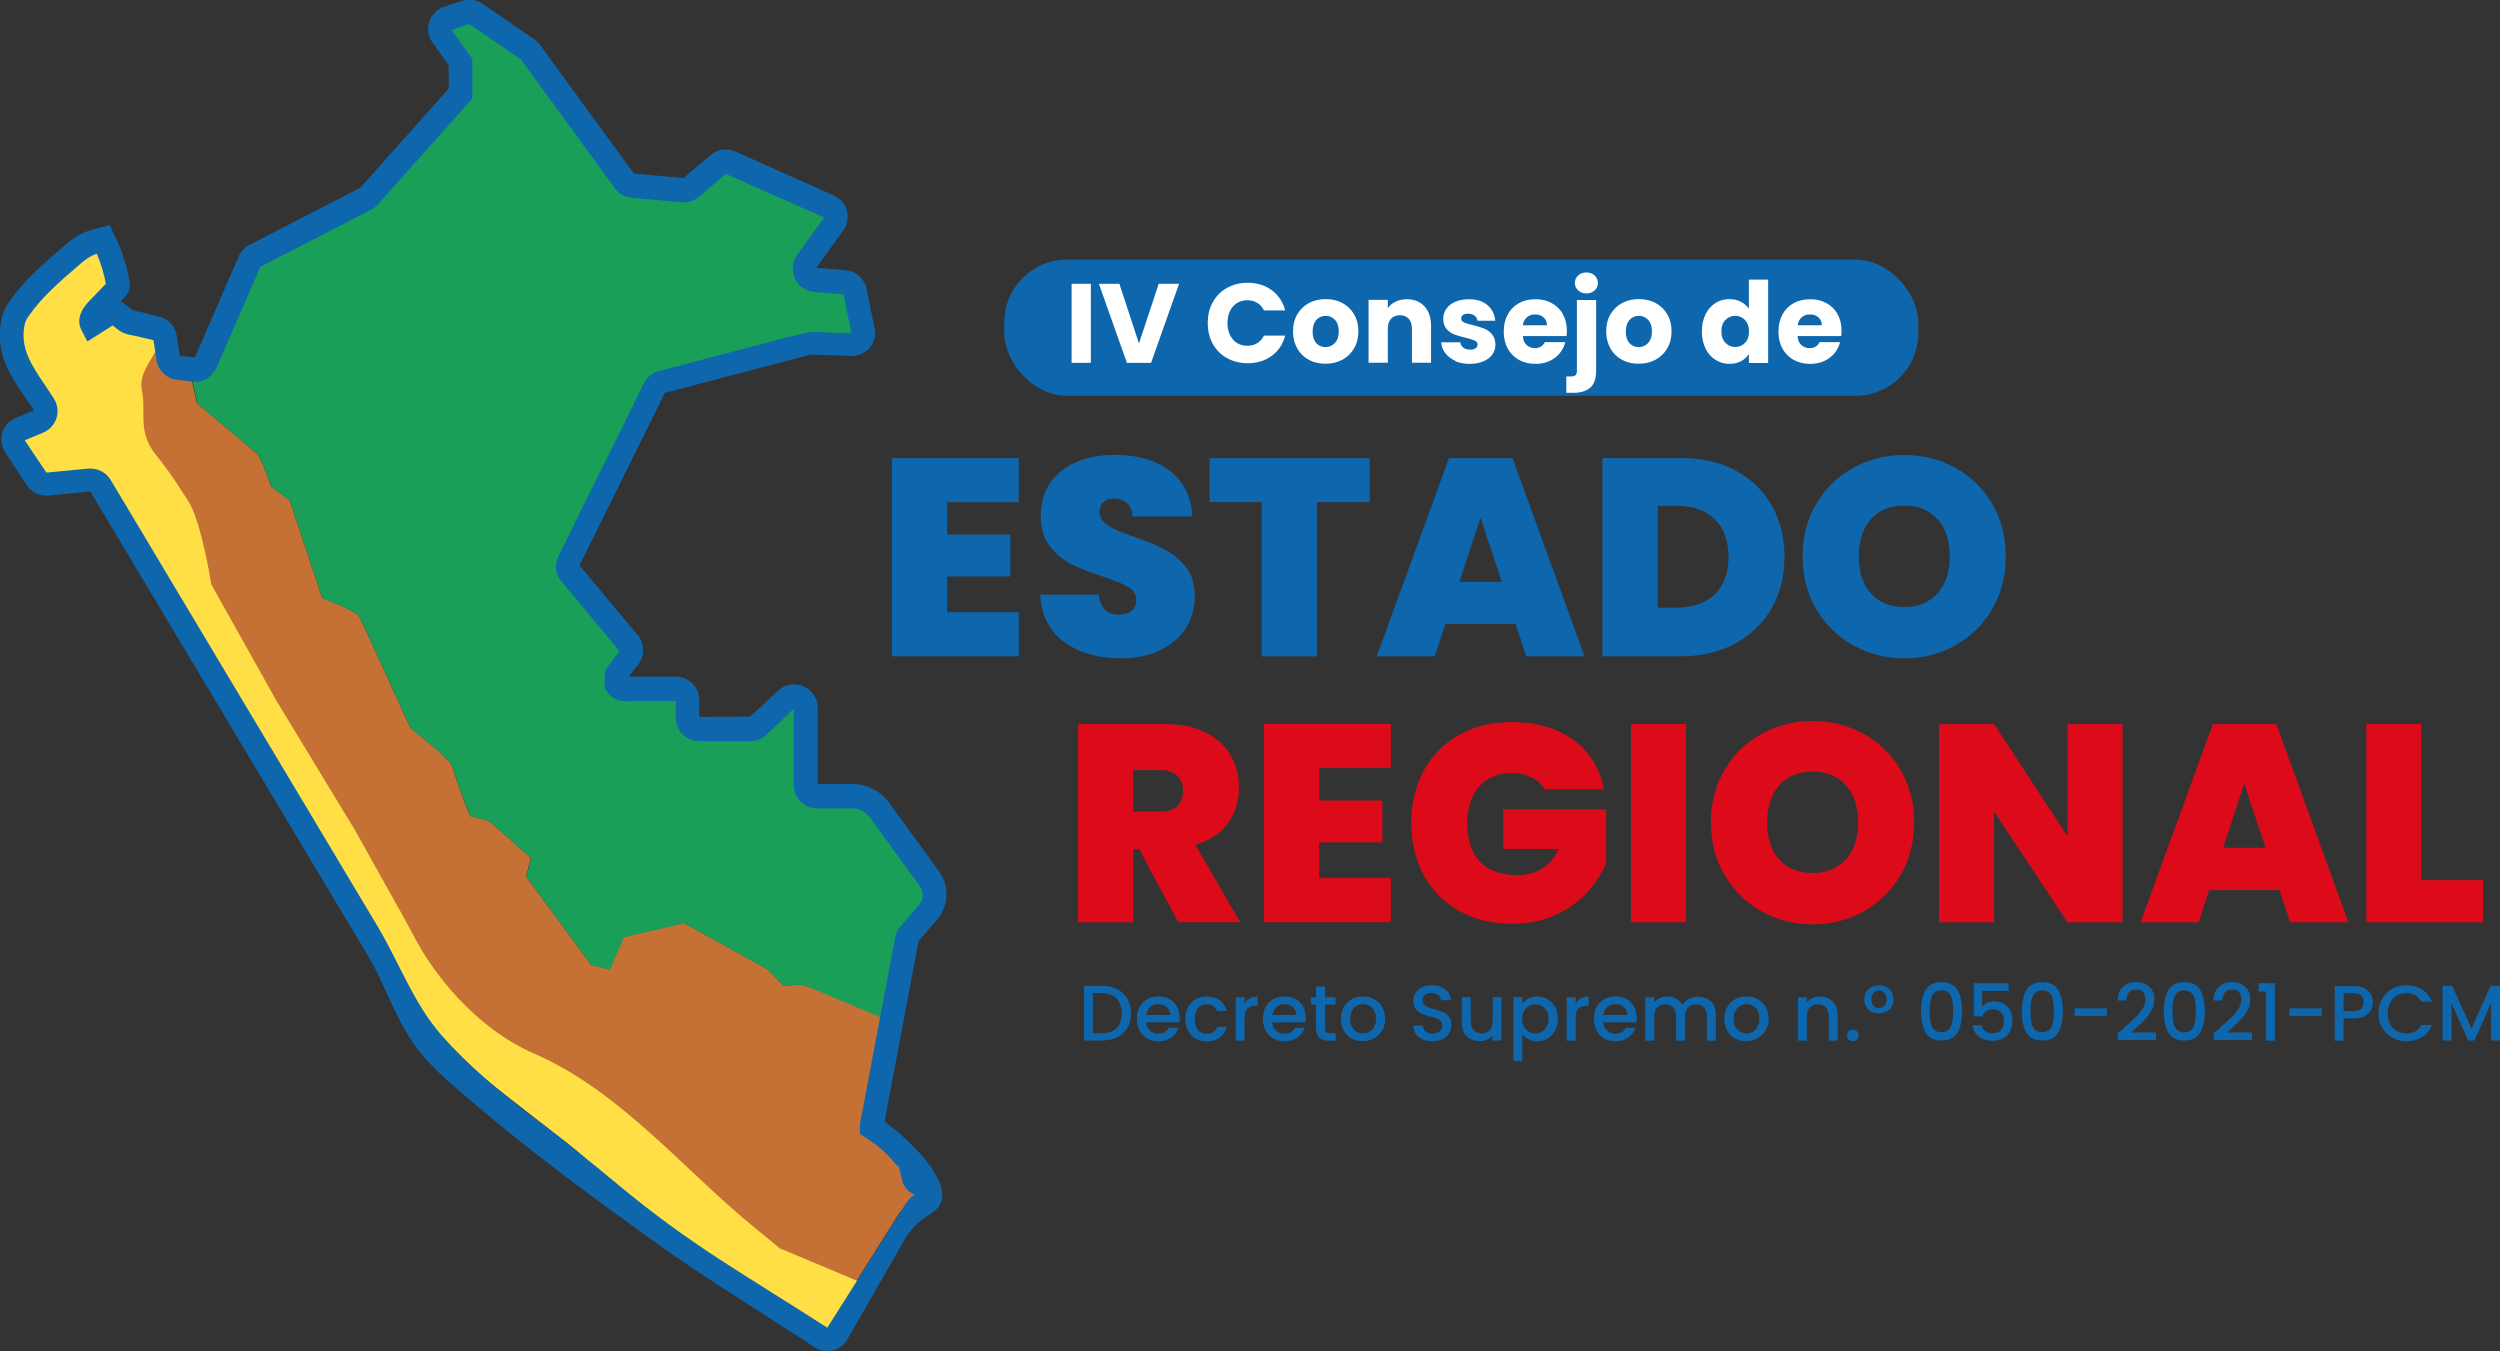 <?xml version="1.0" encoding="UTF-8"?>
<svg id="Capa_1" data-name="Capa 1" xmlns="http://www.w3.org/2000/svg" viewBox="0 0 198.84 107.49">
  <rect x="0" y="0" width="198.84" height="107.49" fill="#333333" stroke="none"/>
  <defs>
    <style>
      .cls-1 {
        fill: #c57035;
      }

      .cls-1, .cls-2, .cls-3, .cls-4, .cls-5, .cls-6 {
        stroke-width: 0px;
      }

      .cls-2 {
        fill: #fff;
      }

      .cls-3 {
        fill: #ffdf45;
      }

      .cls-4 {
        fill: #0e67ad;
      }

      .cls-5 {
        fill: #dd0a1a;
      }

      .cls-6 {
        fill: #1a9f59;
      }
    </style>
  </defs>
  <g>
    <path class="cls-1" d="M72.12,92.66l-3.56-3.34,1.58-8.7-5.9-2.16c-.4-.17-.83-.2-1.25-.1l-.68.03-1.04-1.08c-.14-.14-.29-.26-.47-.36l-6.4-3.54-4.8,1.11-1.11,2.58-1.48-.37-5.16-7.01.37-1.48-3.02-2.69c-.2-.17-.43-.3-.68-.36-.3-.07-.72-.18-1.09-.28-.21-.21-1.01-2.6-1.52-4.07-.18-.52-3.27-2.94-3.27-2.94,0,0-3.69-8.12-4.06-8.85-.23-.47-2.95-1.48-2.95-1.48l-2.58-7.75-1.48-1.11s-.74-2.21-1.11-2.58-4.8-4.06-4.8-4.06l-.74-3.32-.76.48-1.62-2.27c.19,1.07-1.63,2.38-1.31,4,.36,1.81-.37,3.32,1.11,5.16s1.96,2.77,2.58,3.69c1.04,1.55,1.84,6.64,1.84,6.64l5.16,9.22,6.27,10.33s3.71,6.63,6.15,10.96c.17-.2.04.99.52,1.42,1.92,1.69,2.47,2.64,4.39,4.33.88.77,3.41,1.65,4.44,2.21,1.08.58,8.18,6.63,8.91,7.29.9.82,9.48,7.13,9.48,7.13l6.01,2.59,3.5-5.55,1.7-1.6-1.21-2.14Z"/>
    <path class="cls-3" d="M62.12,99.36c-.69-.56-1.38-1.13-2.07-1.69-5.71-4.66-10.7-10.89-17.59-13.88-3.32-1.44-6.19-4.19-8.22-7.14-.83-1.21-1.46-2.51-2.18-3.79-.8-1.42-1.59-2.83-2.38-4.25-.48-.86-.96-1.72-1.44-2.58l-6.27-10.33-5.16-9.22s-.81-5.09-1.84-6.64c-.62-.92-1.11-1.84-2.58-3.69-1.48-1.84-.74-3.35-1.11-5.16-.37-1.84,2.04-3.29,1.11-4.43l-3.38-.71-1.66-.06,2.1-4.3-1.19-2.46-4.45,3-2.83,4.95,2.13,6.55-1.46.61,1.29,3.95,4.21.1,4.28,5.39,20.22,35.15.11,2.29c.39-.41.74-.85,1.09-1.3-.04.37.04.76.29,1.04,1.39,1.61,2.92,3.01,4.56,4.27,1.56,1.4,3.29,2.65,4.93,3.96,1.66,1.32,3.47,2.56,4.92,4.13.85.93,1.55,1.93,2.5,2.65-.43.01-.85.03-1.28.04l17.19,10.85,2.93-4.49s-6.73-2.83-6.73-2.83Z"/>
    <path class="cls-6" d="M15.68,32.09s4.43,3.69,4.8,4.06,1.11,2.58,1.11,2.58l1.48,1.11,2.58,7.75s2.72,1.01,2.95,1.48c.37.74,4.06,8.85,4.06,8.85,0,0,3.09,2.42,3.27,2.94.51,1.47,1.31,3.85,1.52,4.07.37.1.79.2,1.09.28.25.06.49.19.68.36l3.02,2.69-.37,1.48,5.16,7.01,1.48.37,1.11-2.58,4.8-1.11,6.4,3.54c.17.1.33.22.47.36l1.04,1.08.68-.03c.42-.1.86-.07,1.25.1l6.4,2.69,1.7-6.91,2.55-3.44-5.96-7.72-4.67-.05-.34-7.3-1.38-.11-2.24,2.08-2.88.37-2.61-.1-.03-3.04-5.1-.16-.66-1.15,1.04-2.41-5.07-6.15,7.65-14.71,11.87-3.07,3.2.11.95-.97-1.47-3.97-3.98-.36,3.1-4.29-.37-1.38-8.21-3.74-2.75,2.22-5.35-.2-7.65-10.77-4.12-2.83-2.94.77,1.72,3.07v2.5l-3.5,3.93-4.04,4.44-8.81,4.54-4.16,8.95-1.04.09.6,2.7Z"/>
    <path class="cls-4" d="M73.83,92.53c-.47-.62-1.01-1.18-1.57-1.72-.29-.27-.58-.54-.87-.81-.13-.12-1.03-.73-1.03-.85l2.7-14.3,1.46-1.7c.95-1.09,1.01-2.68.16-3.85l-3.97-5.46c-.68-.93-1.77-1.49-2.92-1.49l-2.76.02v-6.08c0-.75-.43-1.4-1.12-1.7-.69-.3-1.46-.17-2.01.34l-2.23,2.07-4.05.02v-1.34c0-1.02-.83-1.86-1.86-1.86h-3.75l.31-.42.46-.57c.48-.63.5-1.5.06-2.16l-4.75-5.7,6.79-13.72c3.48-.91,5.93-1.55,7.65-2.01l1.13-.3c1.75-.46,2.61-.68,2.85-.74l3.18.11c.52.02,1.02-.19,1.39-.56.36-.37.56-.88.53-1.4l-.65-3.18c-.09-.88-.79-1.59-1.68-1.67l-2.36-.19,2.15-2.98c.33-.46.43-1.03.29-1.57-.15-.54-.52-.98-1.04-1.21l-7.84-3.5c-.65-.29-1.42-.18-1.96.28l-2.14,1.83-3.96-.35-7.47-10.24c-.12-.17-.27-.32-.45-.44l-4.12-2.83c-.48-.33-1.09-.41-1.64-.23l-1.42.47c-.56.19-.99.62-1.18,1.18-.18.57-.09,1.17.25,1.65l1.3,1.83v1.85l-7.04,7.89-8.81,4.54c-.38.2-.68.52-.85.91l-3.48,8.03-1.21-.12-.24-1.58c-.11-.75-.66-1.35-1.39-1.53l-1.39-.35c-.11-.03-.23-.05-.36-.07-.1-.02-.28-.05-.32-.07-.07-.04-.18-.13-.29-.22-.17-.14-.38-.32-.65-.46-.02-.01-.04-.02-.07-.03l.31-.33c.09-.1.27-.28.36-.56.11-.31.06-.6.03-.73-.22-1.32-.64-2.6-1.24-3.79l-.34-.68-.73.19c-.47.12-1,.25-1.51.51-.6.3-1.09.72-1.52,1.09-1.48,1.27-3,2.58-4.18,4.26-.16.24-.33.5-.46.81-.09.23-.17.47-.22.78-.48,2.56.74,4.36,1.93,6.1.23.34.46.67.69.99l-1.46.61c-.51.21-.89.63-1.06,1.15-.17.52-.09,1.09.21,1.57l1.71,2.6c.38.6,1.05.92,1.75.86l3.32-.33c1.02,1.7,2.03,3.4,3.05,5.1,2.32,3.88,4.65,7.77,6.97,11.65,2.54,4.25,5.08,8.5,7.62,12.75,1.01,1.69,2.02,3.39,3.04,5.08.75,1.26,1.56,2.5,2.2,3.82.96,1.97,1.69,3.93,2.98,5.72,1.22,1.69,3,3.13,4.58,4.48,4.76,4.06,9.69,7.67,14.77,11.31,3.16,2.27,6.46,4.31,9.72,6.42.87.57,1.77,1.11,2.62,1.7.31.22.69.33,1.06.33.14,0,.27-.01.41-.04.51-.11.94-.44,1.2-.89.76-1.32,1.52-2.65,2.28-3.97.56-.98,1.12-1.95,1.68-2.93.21-.37.43-.74.64-1.11.31-.54.74-1,1.2-1.4.45-.39,1.05-.61,1.42-1.09.79-1.03-.02-2.38-.64-3.28-.06-.08-.12-.17-.18-.25ZM72.31,95.37l-.21.27-6.3,9.96c-2.88-1.86-5.81-3.64-8.68-5.51-2.63-1.71-5.17-3.57-7.6-5.57-2.48-2.05-4.66-3.84-7.24-5.76-2.43-1.81-5.07-4.06-7.11-6.36-2.27-2.56-3.41-5.84-5.15-8.74-1.86-3.11-3.72-6.23-5.58-9.34-2.31-3.86-4.62-7.72-6.93-11.58-1.99-3.33-3.98-6.66-5.97-9.99-.91-1.52-1.82-3.04-2.74-4.58-.34-.56-.95-.9-1.6-.9-.06,0-.12,0-.18,0l-3.33.32-1.72-2.57,1.46-.61c.51-.21.89-.63,1.06-1.15s.09-1.09-.2-1.55c-.23-.37-.47-.72-.71-1.08-1.06-1.56-1.97-2.9-1.64-4.7.03-.17.07-.3.11-.4.06-.15.17-.3.27-.45,1.04-1.48,2.47-2.72,3.86-3.91.38-.33.74-.64,1.13-.83.12-.06.25-.11.39-.16.32.76.56,1.55.72,2.39l-1.33,1.38c-.97,1.01-.87,1.81-.61,2.3l.47.91,2.02-1.28s.09.07.13.11c.17.14.37.31.62.44.29.15.62.21.88.26.08.01.16.03.23.04l1.38.33.24,1.58c.12.83.8,1.48,1.63,1.57l1.23.14c.82.09,1.58-.35,1.91-1.1l3.49-8.03,8.81-4.54c.2-.1.38-.24.53-.41l7.52-8.43v-3.16l-1.66-2.29,1.41-.48,4.12,2.83,7.47,10.24c.31.43.8.71,1.33.75l3.97.36c.49.05.99-.11,1.37-.43l2.14-1.83,7.83,3.47-2.15,2.98c-.4.55-.46,1.24-.18,1.86.28.62.85,1.02,1.52,1.08l2.35.2.63,3.08-3.14-.1q-.27-.02-3.39.8l-1.13.3c-1.72.45-4.16,1.09-7.65,2.01-.52.14-.96.49-1.19.97l-6.81,13.75c-.3.6-.25,1.31.12,1.86l4.75,5.7-.44.55-.53.73c-.04.05-.07.11-.1.17l-.11.19v1.28l.13.22c.31.53.86.84,1.46.84l4.06-.02v1.34c0,1.02.83,1.86,1.86,1.86h4.07c.47,0,.92-.18,1.26-.5l1.12-1.04,1.08-1.05v6.08c0,1.02.83,1.86,1.86,1.86h2.78c.55,0,1.08.27,1.4.71l3.97,5.46c.34.46.31,1.09-.06,1.52l-1.47,1.7c-.21.25-.36.55-.42.87l-2.78,14.73c-.03.13-.03.27-.03.42l.02.49.61.39c.73.47,1.38,1.03,1.95,1.68l.07.08c.13.16.29.33.47.5l.26,1.07c.12.49.49.9.98,1.11-.25.13-.39.31-.46.4Z"/>
  </g>
  <path class="cls-4" d="M75.33,39.95v2.57h5.03v3.33h-5.03v2.84h5.7v3.51h-10.09v-15.77h10.09v3.51h-5.7ZM84.63,51.05c-1.18-.87-1.81-2.12-1.9-3.75h4.67c.04.55.21.95.49,1.21s.65.38,1.1.38c.4,0,.73-.1,1-.3.26-.2.39-.48.39-.84,0-.46-.22-.82-.65-1.07-.43-.25-1.13-.54-2.1-.85-1.03-.34-1.86-.67-2.49-1-.63-.32-1.19-.79-1.66-1.41-.47-.62-.7-1.43-.7-2.43s.25-1.88.76-2.61c.51-.72,1.21-1.27,2.1-1.64.89-.37,1.91-.56,3.04-.56,1.83,0,3.3.43,4.39,1.29,1.1.86,1.68,2.06,1.76,3.61h-4.76c-.01-.48-.16-.84-.44-1.07-.28-.24-.63-.36-1.06-.36-.33,0-.6.1-.81.29s-.31.47-.31.83c0,.3.12.56.35.77s.52.4.86.56c.34.16.85.35,1.52.59,1,.34,1.82.68,2.47,1.02.65.34,1.21.81,1.68,1.41.47.6.7,1.37.7,2.29s-.24,1.78-.7,2.53c-.47.75-1.15,1.33-2.04,1.77-.89.43-1.94.65-3.14.65-1.83,0-3.34-.44-4.52-1.31ZM108.94,36.44v3.49h-4.2v12.28h-4.38v-12.28h-4.16v-3.49h12.75ZM120.55,49.63h-5.59l-.85,2.57h-4.61l5.75-15.77h5.05l5.73,15.77h-4.63l-.85-2.57ZM119.45,46.28l-1.7-5.1-1.68,5.1h3.38ZM138.05,37.43c1.24.66,2.2,1.59,2.87,2.78.67,1.19,1.01,2.56,1.01,4.09s-.34,2.88-1.02,4.07c-.68,1.19-1.64,2.13-2.89,2.81-1.25.68-2.69,1.02-4.33,1.02h-6.24v-15.77h6.24c1.66,0,3.11.33,4.35.99ZM136.38,47.28c.73-.7,1.1-1.69,1.1-2.98s-.37-2.3-1.1-3.01c-.73-.71-1.74-1.06-3.02-1.06h-1.52v8.1h1.52c1.28,0,2.29-.35,3.02-1.05ZM147.39,51.32c-1.24-.69-2.22-1.66-2.94-2.89-.72-1.23-1.08-2.62-1.08-4.17s.36-2.94,1.08-4.17c.72-1.23,1.7-2.19,2.94-2.87,1.24-.69,2.59-1.03,4.07-1.03s2.85.34,4.08,1.03c1.23.69,2.2,1.64,2.92,2.87s1.07,2.62,1.07,4.17-.36,2.94-1.07,4.17-1.69,2.19-2.93,2.89-2.59,1.04-4.07,1.04-2.83-.35-4.07-1.04ZM154.11,47.19c.65-.73.97-1.71.97-2.93s-.32-2.24-.97-2.96c-.65-.72-1.53-1.09-2.65-1.09s-2.02.36-2.66,1.09-.96,1.71-.96,2.96.32,2.22.96,2.94,1.53,1.08,2.66,1.08,2-.37,2.65-1.1Z"/>
  <path class="cls-4" d="M88.86,78.68c.35.18.62.43.81.76.19.33.29.72.29,1.16s-.09.83-.29,1.15c-.19.33-.46.57-.81.75-.35.17-.75.26-1.22.26h-1.42v-4.35h1.42c.46,0,.87.09,1.22.27ZM88.81,81.77c.27-.28.41-.66.41-1.17s-.14-.9-.41-1.18c-.27-.28-.66-.43-1.17-.43h-.71v3.19h.71c.51,0,.9-.14,1.17-.41ZM93.8,81.31h-2.64c.02.28.12.5.31.66.18.17.41.25.68.25.38,0,.66-.16.81-.48h.77c-.1.32-.29.58-.57.78s-.61.3-1.02.3c-.33,0-.63-.07-.89-.22-.26-.15-.47-.36-.61-.63-.15-.27-.22-.58-.22-.94s.07-.67.22-.94.35-.48.61-.62.56-.22.9-.22.62.07.87.21c.25.14.45.34.59.6s.21.55.21.89c0,.13,0,.25-.02.35ZM93.08,80.73c0-.26-.1-.47-.28-.63-.18-.16-.41-.24-.68-.24-.25,0-.46.08-.63.23-.18.16-.28.37-.31.64h1.91ZM94.5,80.1c.14-.27.34-.48.6-.62.25-.15.55-.22.88-.22.42,0,.76.1,1.04.3.27.2.46.48.55.85h-.77c-.06-.17-.16-.3-.3-.4s-.31-.14-.52-.14c-.29,0-.53.1-.7.31s-.26.5-.26.87.09.66.26.87c.17.21.41.31.7.31.41,0,.69-.18.82-.55h.77c-.1.35-.29.63-.56.84-.28.21-.62.31-1.03.31-.33,0-.62-.07-.88-.22-.26-.15-.45-.36-.6-.63-.14-.27-.22-.58-.22-.94s.07-.67.22-.94ZM99.41,79.41c.17-.1.38-.15.62-.15v.74h-.18c-.28,0-.49.07-.64.21s-.22.39-.22.74v1.82h-.71v-3.45h.71v.5c.1-.17.24-.31.42-.41ZM103.83,81.31h-2.64c.02.28.12.5.31.66.18.17.41.25.68.25.38,0,.66-.16.81-.48h.77c-.1.32-.29.58-.57.78-.27.2-.61.3-1.02.3-.33,0-.63-.07-.89-.22s-.47-.36-.61-.63c-.15-.27-.22-.58-.22-.94s.07-.67.22-.94.35-.48.61-.62.56-.22.9-.22.62.07.87.21.45.34.59.6.21.55.21.89c0,.13,0,.25-.02.35ZM103.11,80.73c0-.26-.1-.47-.28-.63-.18-.16-.41-.24-.68-.24-.25,0-.46.08-.63.23-.18.16-.28.37-.31.64h1.91ZM105.39,79.9v1.91c0,.13.03.22.09.28.06.06.16.08.31.08h.44v.6h-.56c-.32,0-.57-.07-.74-.23s-.26-.4-.26-.73v-1.91h-.41v-.58h.41v-.86h.72v.86h.84v.58h-.84ZM107.5,82.6c-.26-.15-.47-.36-.62-.63-.15-.27-.23-.58-.23-.94s.08-.66.23-.93c.15-.27.37-.48.63-.63s.57-.22.9-.22.63.07.9.22c.27.15.48.36.63.63.15.27.23.58.23.93s-.08.66-.24.93c-.16.27-.38.48-.65.63-.27.15-.58.22-.91.22s-.62-.07-.88-.22ZM108.9,82.07c.16-.09.29-.22.39-.4.1-.17.15-.39.15-.64s-.05-.46-.14-.64-.22-.3-.38-.39-.33-.13-.51-.13-.35.04-.51.13c-.16.09-.28.22-.37.39s-.14.39-.14.64c0,.37.09.66.29.86.19.2.43.3.72.3.18,0,.36-.04.52-.13ZM113.15,82.66c-.23-.1-.42-.25-.55-.43-.13-.19-.2-.41-.2-.66h.76c.02.19.09.34.22.46.13.12.32.18.55.18s.44-.06.58-.18c.14-.12.21-.27.21-.46,0-.15-.04-.27-.13-.36-.09-.09-.19-.16-.32-.21-.13-.05-.3-.1-.53-.16-.28-.07-.51-.15-.69-.23-.18-.08-.33-.2-.45-.36-.13-.16-.19-.38-.19-.65,0-.25.06-.47.19-.66.12-.19.3-.33.53-.43.23-.1.49-.15.78-.15.42,0,.77.11,1.04.32.27.21.42.5.45.87h-.79c-.01-.16-.09-.29-.23-.41-.14-.11-.32-.17-.54-.17-.2,0-.37.05-.5.16-.13.1-.19.26-.19.45,0,.13.04.24.12.33.08.09.19.15.31.2.13.05.3.1.51.16.29.08.52.16.7.24s.34.2.46.37c.13.16.19.39.19.66,0,.22-.06.43-.18.63-.12.2-.29.35-.52.47s-.5.18-.8.18c-.29,0-.56-.05-.79-.15ZM119.42,79.31v3.45h-.71v-.41c-.11.14-.26.25-.44.34-.18.08-.38.12-.58.12-.27,0-.51-.06-.73-.17-.22-.11-.38-.28-.51-.5-.12-.22-.18-.49-.18-.8v-2.03h.71v1.92c0,.31.08.55.23.71.15.16.37.25.63.25s.48-.08.64-.25c.16-.17.24-.4.24-.71v-1.92h.71ZM121.57,79.42c.21-.11.44-.16.71-.16.3,0,.58.07.82.22.25.15.44.36.59.62.14.27.21.57.21.92s-.07.66-.21.93c-.14.27-.34.49-.59.64-.25.15-.52.23-.82.23-.26,0-.5-.05-.7-.16s-.37-.24-.5-.4v2.14h-.71v-5.09h.71v.51c.12-.16.29-.29.49-.4ZM123.02,80.41c-.1-.17-.23-.31-.39-.4s-.33-.13-.52-.13-.35.05-.51.14c-.16.09-.29.23-.39.4-.1.18-.15.38-.15.62s.05.45.15.62c.1.18.23.31.39.4.16.09.33.14.51.14s.36-.05.52-.14.29-.23.39-.41c.1-.18.15-.39.15-.63s-.05-.44-.15-.62ZM125.74,79.41c.17-.1.38-.15.62-.15v.74h-.18c-.28,0-.49.07-.64.21s-.22.39-.22.74v1.82h-.71v-3.45h.71v.5c.1-.17.24-.31.42-.41ZM130.15,81.31h-2.64c.02.28.12.5.31.66.18.17.41.25.68.25.38,0,.66-.16.81-.48h.77c-.1.32-.29.58-.57.78-.27.2-.61.3-1.02.3-.33,0-.63-.07-.89-.22s-.47-.36-.61-.63c-.15-.27-.22-.58-.22-.94s.07-.67.22-.94.35-.48.61-.62.56-.22.9-.22.62.07.87.21.45.34.59.6.21.55.21.89c0,.13,0,.25-.02.35ZM129.43,80.73c0-.26-.1-.47-.28-.63-.18-.16-.41-.24-.68-.24-.25,0-.46.08-.63.23-.18.16-.28.37-.31.64h1.91ZM135.78,79.43c.21.11.38.28.51.5.12.22.18.49.18.8v2.04h-.71v-1.93c0-.31-.08-.55-.23-.71-.15-.16-.37-.25-.63-.25s-.48.08-.64.25c-.16.17-.24.4-.24.71v1.93h-.71v-1.93c0-.31-.08-.55-.23-.71-.15-.16-.37-.25-.63-.25s-.48.08-.64.25c-.16.17-.24.4-.24.71v1.93h-.71v-3.45h.71v.39c.12-.14.27-.25.44-.33.18-.08.37-.12.58-.12.28,0,.52.06.74.18.22.12.38.29.5.51.1-.21.27-.37.49-.5.22-.12.46-.18.71-.18.27,0,.51.06.73.17ZM138,82.6c-.26-.15-.47-.36-.62-.63-.15-.27-.23-.58-.23-.94s.08-.66.23-.93c.15-.27.37-.48.63-.63s.57-.22.9-.22.63.07.9.22c.27.15.48.36.63.63.15.27.23.58.23.93s-.08.66-.24.93c-.16.27-.38.48-.65.63-.27.15-.58.22-.91.22s-.62-.07-.88-.22ZM139.4,82.07c.16-.09.29-.22.39-.4.1-.17.15-.39.15-.64s-.05-.46-.14-.64-.22-.3-.38-.39-.33-.13-.51-.13-.35.04-.51.13c-.16.09-.28.22-.37.39s-.14.39-.14.64c0,.37.09.66.29.86.19.2.43.3.72.3.18,0,.36-.04.52-.13ZM145.48,79.43c.22.11.38.28.5.5.12.22.18.49.18.8v2.04h-.71v-1.93c0-.31-.08-.55-.23-.71-.15-.16-.37-.25-.63-.25s-.48.08-.64.25c-.16.17-.24.4-.24.71v1.93h-.71v-3.45h.71v.39c.12-.14.27-.25.45-.33.18-.08.38-.12.58-.12.27,0,.51.06.73.17ZM147.04,82.68c-.09-.09-.13-.2-.13-.33s.04-.24.13-.33.2-.13.33-.13.23.04.32.13.13.2.13.33-.04.24-.13.33-.19.13-.32.13-.24-.04-.33-.13ZM148.61,78.67c.22-.2.5-.3.84-.3.22,0,.42.04.59.13s.31.22.41.39c.1.17.15.36.15.59s-.05.42-.15.59c-.1.17-.24.3-.42.39-.18.09-.38.14-.6.14-.34,0-.62-.1-.83-.31-.21-.2-.32-.47-.32-.81s.11-.6.33-.81ZM149.87,78.96c-.12-.12-.26-.18-.43-.18s-.3.06-.42.18c-.11.12-.17.3-.17.52s.05.4.17.52.25.18.42.18.31-.06.43-.18c.12-.12.18-.29.18-.51s-.06-.39-.18-.52ZM153.16,78.73c.24-.41.67-.61,1.26-.61s1.02.2,1.26.61c.24.41.37.97.37,1.7s-.12,1.3-.37,1.71c-.24.41-.67.62-1.26.62s-1.02-.21-1.26-.62-.37-.98-.37-1.71.12-1.29.37-1.7ZM155.28,79.56c-.04-.23-.13-.43-.27-.57-.13-.15-.33-.22-.6-.22s-.46.07-.59.22c-.13.15-.22.34-.27.57-.04.23-.07.52-.07.86s.02.64.06.88c.04.24.13.43.27.58s.34.22.6.22.46-.07.6-.22.22-.34.27-.58c.04-.24.06-.53.06-.88s-.02-.62-.07-.86ZM159.75,78.81h-2.1v1.25c.09-.12.22-.21.39-.29.17-.08.36-.12.55-.12.35,0,.64.08.86.23.22.15.38.34.47.57.09.23.14.47.14.73,0,.31-.06.58-.18.82s-.3.43-.53.57-.53.21-.87.21c-.45,0-.82-.11-1.1-.34-.28-.23-.44-.52-.49-.9h.7c.05.2.15.35.31.47.16.11.36.17.59.17.3,0,.52-.09.67-.27.15-.18.22-.42.22-.71s-.08-.53-.23-.69c-.15-.16-.37-.24-.66-.24-.2,0-.38.05-.52.15-.14.1-.24.24-.3.42h-.68v-2.64h2.76v.63ZM161.18,78.73c.24-.41.67-.61,1.26-.61s1.02.2,1.26.61c.24.41.37.97.37,1.7s-.12,1.3-.37,1.71c-.24.41-.67.62-1.26.62s-1.02-.21-1.26-.62-.37-.98-.37-1.71.12-1.29.37-1.7ZM163.3,79.56c-.04-.23-.13-.43-.27-.57-.13-.15-.33-.22-.6-.22s-.46.07-.59.22c-.13.15-.22.34-.27.57-.04.23-.07.52-.07.86s.02.64.06.88c.04.24.13.43.27.58s.34.22.6.22.46-.07.6-.22.22-.34.27-.58c.04-.24.06-.53.06-.88s-.02-.62-.07-.86ZM167.57,80.2v.6h-2.57v-.6h2.57ZM168.88,81.79c.4-.35.72-.63.95-.85.23-.22.43-.46.58-.7s.23-.48.23-.73-.06-.45-.18-.59-.31-.21-.56-.21-.44.08-.57.24c-.14.16-.21.37-.22.63h-.69c.01-.48.16-.84.43-1.09.27-.25.62-.38,1.04-.38.45,0,.81.13,1.07.38.26.25.39.58.39,1,0,.3-.08.59-.23.87-.15.28-.33.53-.54.75-.21.22-.48.47-.81.76l-.28.25h1.99v.59h-3.04v-.52l.45-.39ZM172.47,78.73c.24-.41.67-.61,1.26-.61s1.02.2,1.26.61c.24.41.37.97.37,1.7s-.12,1.3-.37,1.71c-.24.41-.67.62-1.26.62s-1.02-.21-1.26-.62-.37-.98-.37-1.71.12-1.29.37-1.7ZM174.59,79.56c-.04-.23-.13-.43-.27-.57-.13-.15-.33-.22-.6-.22s-.46.07-.59.22c-.13.15-.22.34-.27.57-.04.23-.07.52-.07.86s.02.64.06.88c.04.24.13.43.27.58s.34.22.6.22.46-.07.6-.22.22-.34.27-.58c.04-.24.06-.53.06-.88s-.02-.62-.07-.86ZM176.51,81.79c.4-.35.72-.63.95-.85.23-.22.43-.46.58-.7s.23-.48.23-.73-.06-.45-.18-.59-.31-.21-.56-.21-.44.08-.57.24c-.14.16-.21.37-.22.63h-.69c.01-.48.16-.84.43-1.09.27-.25.62-.38,1.04-.38.45,0,.81.13,1.07.38.26.25.39.58.39,1,0,.3-.08.59-.23.87-.15.28-.33.53-.54.75-.21.22-.48.47-.81.76l-.28.25h1.99v.59h-3.04v-.52l.45-.39ZM179.64,78.85v-.65h1.3v4.57h-.72v-3.91h-.58ZM184.67,80.2v.6h-2.57v-.6h2.57ZM188.57,80.34c-.1.2-.27.36-.5.48-.23.12-.52.18-.88.18h-.79v1.77h-.71v-4.35h1.5c.33,0,.62.06.85.17s.41.27.52.47c.11.2.17.42.17.66,0,.22-.05.43-.16.63ZM187.8,80.23c.13-.12.2-.3.2-.52,0-.48-.27-.71-.81-.71h-.79v1.42h.79c.27,0,.47-.06.61-.18ZM189.47,79.43c.2-.34.47-.6.81-.79.34-.19.71-.28,1.12-.28.46,0,.88.11,1.24.34.36.23.62.55.79.97h-.86c-.11-.23-.27-.4-.47-.51s-.43-.17-.7-.17c-.29,0-.55.06-.77.19-.23.13-.4.32-.53.56-.13.24-.19.52-.19.85s.06.6.19.85c.13.24.3.43.53.56.23.13.48.2.77.2.26,0,.49-.06.7-.17s.36-.28.47-.51h.86c-.16.42-.43.74-.79.96-.36.23-.77.34-1.24.34-.41,0-.78-.09-1.12-.29-.34-.19-.61-.45-.81-.79-.2-.34-.3-.72-.3-1.15s.1-.81.3-1.15ZM198.84,78.41v4.35h-.71v-2.98l-1.33,2.98h-.49l-1.33-2.98v2.98h-.71v-4.35h.77l1.53,3.41,1.52-3.41h.76Z"/>
  <rect class="cls-4" x="79.88" y="20.65" width="72.69" height="10.83" rx="4.98" ry="4.98"/>
  <path class="cls-2" d="M86.76,22.57v6.29h-1.53v-6.29h1.53ZM93.78,22.57l-2.23,6.29h-1.92l-2.23-6.29h1.63l1.56,4.75,1.57-4.75h1.62ZM96.46,24.04c.27-.49.64-.87,1.13-1.14.48-.27,1.03-.41,1.64-.41.75,0,1.39.2,1.92.59s.89.93,1.07,1.61h-1.69c-.13-.26-.3-.46-.53-.6-.23-.14-.49-.21-.78-.21-.47,0-.85.16-1.15.49-.29.33-.44.77-.44,1.32s.15.99.44,1.32c.29.33.68.49,1.15.49.29,0,.55-.07.78-.21.23-.14.41-.34.53-.6h1.69c-.18.68-.53,1.22-1.07,1.61-.53.39-1.17.59-1.92.59-.61,0-1.15-.14-1.64-.41s-.86-.65-1.13-1.13c-.27-.48-.4-1.04-.4-1.66s.13-1.18.4-1.66ZM104.1,28.62c-.39-.21-.7-.51-.92-.9-.22-.39-.34-.84-.34-1.36s.11-.97.34-1.36c.23-.39.54-.69.93-.9.39-.21.84-.31,1.33-.31s.93.1,1.33.31c.39.21.7.51.93.9.23.39.34.84.34,1.36s-.12.97-.35,1.36c-.23.39-.54.69-.94.9-.4.21-.84.31-1.33.31s-.93-.1-1.32-.31ZM106.17,27.28c.21-.22.31-.52.31-.92s-.1-.71-.3-.92c-.2-.21-.45-.32-.74-.32s-.55.11-.74.32-.3.52-.3.93.1.71.29.92c.19.21.44.32.73.32s.54-.11.75-.32ZM113.3,24.37c.35.38.52.9.52,1.56v2.92h-1.52v-2.72c0-.33-.09-.59-.26-.78-.17-.19-.41-.28-.7-.28s-.53.09-.7.28c-.17.18-.26.44-.26.78v2.72h-1.53v-5h1.53v.66c.16-.22.36-.4.63-.52.26-.13.56-.19.89-.19.59,0,1.05.19,1.4.57ZM115.77,28.71c-.34-.15-.61-.35-.81-.61-.2-.26-.31-.55-.33-.87h1.52c.02.17.1.31.24.42.14.11.32.16.53.16.19,0,.34-.04.44-.11.1-.07.16-.17.16-.29,0-.14-.07-.25-.22-.32-.15-.07-.39-.14-.73-.23-.36-.08-.66-.17-.9-.26-.24-.09-.44-.24-.62-.44-.17-.2-.26-.47-.26-.81,0-.29.08-.55.24-.78.16-.24.39-.42.7-.56.31-.14.67-.21,1.1-.21.63,0,1.12.16,1.48.47s.57.72.62,1.24h-1.42c-.02-.17-.1-.31-.23-.41-.13-.1-.3-.15-.51-.15-.18,0-.32.03-.41.1-.1.07-.14.16-.14.28,0,.14.08.25.23.32.15.07.39.14.71.21.37.1.67.19.9.28.23.09.44.24.61.45s.27.48.27.83c0,.29-.08.55-.25.78-.16.23-.4.41-.71.54-.31.13-.66.2-1.07.2-.44,0-.83-.07-1.17-.22ZM124.59,26.73h-3.47c.02.31.12.55.3.71.18.16.39.25.65.25.38,0,.65-.16.8-.48h1.63c-.08.33-.23.62-.45.89s-.49.47-.82.62c-.33.15-.7.22-1.1.22-.49,0-.93-.1-1.31-.31-.38-.21-.68-.51-.9-.9-.21-.39-.32-.84-.32-1.36s.11-.97.32-1.36c.21-.39.51-.69.89-.9.38-.21.82-.31,1.32-.31s.91.1,1.29.31.67.49.88.87c.21.38.32.82.32,1.32,0,.14,0,.29-.03.45ZM123.04,25.87c0-.26-.09-.47-.27-.63-.18-.16-.4-.23-.67-.23s-.47.07-.65.22c-.18.15-.29.36-.33.64h1.92ZM126.95,29.5c0,.62-.16,1.06-.47,1.33-.31.27-.74.41-1.3.41h-.6v-1.3h.37c.17,0,.29-.03.36-.1.07-.07.11-.17.11-.32v-5.66h1.53v5.65ZM125.52,23.1c-.17-.16-.26-.35-.26-.59s.08-.44.26-.6c.17-.16.39-.24.66-.24s.48.08.65.24c.17.16.26.36.26.6s-.08.43-.26.59-.39.24-.65.24-.49-.08-.66-.24ZM129.01,28.62c-.39-.21-.7-.51-.92-.9-.22-.39-.34-.84-.34-1.36s.11-.97.34-1.36c.23-.39.54-.69.93-.9.39-.21.84-.31,1.33-.31s.93.1,1.33.31c.39.21.7.51.93.9.23.39.34.84.34,1.36s-.12.97-.35,1.36c-.23.39-.54.69-.94.9-.4.21-.84.31-1.33.31s-.93-.1-1.32-.31ZM131.08,27.28c.21-.22.31-.52.31-.92s-.1-.71-.3-.92c-.2-.21-.45-.32-.74-.32s-.55.11-.74.32-.3.52-.3.93.1.71.29.92c.19.21.44.32.73.32s.54-.11.75-.32ZM135.65,25c.19-.39.46-.69.79-.9.33-.21.71-.31,1.12-.31.33,0,.63.07.9.21.27.14.48.32.64.56v-2.32h1.53v6.63h-1.53v-.72c-.14.24-.35.43-.61.57s-.57.22-.93.22c-.41,0-.79-.11-1.12-.32-.33-.21-.6-.51-.79-.9-.19-.39-.29-.84-.29-1.36s.1-.96.29-1.35ZM138.79,25.45c-.21-.22-.47-.33-.78-.33s-.56.11-.78.33c-.21.22-.32.52-.32.9s.11.69.32.91c.21.22.47.34.78.34s.56-.11.78-.33.32-.52.32-.91-.11-.68-.32-.91ZM146.44,26.73h-3.47c.02.31.12.55.3.71.18.16.39.25.65.25.38,0,.65-.16.8-.48h1.63c-.08.33-.23.62-.45.89s-.49.47-.82.62c-.33.15-.7.22-1.1.22-.49,0-.93-.1-1.31-.31-.38-.21-.68-.51-.9-.9-.21-.39-.32-.84-.32-1.36s.11-.97.32-1.36c.21-.39.51-.69.89-.9.38-.21.82-.31,1.32-.31s.91.1,1.29.31.67.49.88.87c.21.38.32.82.32,1.32,0,.14,0,.29-.03.45ZM144.9,25.87c0-.26-.09-.47-.27-.63-.18-.16-.4-.23-.67-.23s-.47.07-.65.22c-.18.15-.29.36-.33.64h1.92Z"/>
  <path class="cls-5" d="M93.73,73.36l-3.13-5.82h-.47v5.82h-4.38v-15.77h6.91c1.27,0,2.34.22,3.22.66.88.44,1.54,1.04,1.99,1.81.45.77.67,1.63.67,2.58,0,1.07-.29,2.02-.88,2.83s-1.45,1.39-2.58,1.73l3.56,6.15h-4.9ZM90.13,64.55h2.17c.6,0,1.04-.14,1.34-.43.3-.28.45-.69.45-1.23,0-.51-.15-.91-.46-1.2-.31-.29-.75-.44-1.33-.44h-2.17v3.29ZM104.92,61.1v2.57h5.03v3.33h-5.03v2.84h5.7v3.51h-10.09v-15.77h10.09v3.51h-5.7ZM122.85,62.78c-.25-.42-.6-.74-1.04-.96-.44-.22-.96-.34-1.55-.34-1.1,0-1.97.36-2.61,1.07-.63.72-.95,1.68-.95,2.89,0,1.36.34,2.39,1.02,3.1.68.71,1.67,1.06,2.96,1.06,1.54,0,2.63-.69,3.29-2.08h-4.41v-3.15h8.19v4.25c-.34.84-.85,1.62-1.51,2.35-.66.73-1.5,1.33-2.52,1.8-1.01.47-2.17.7-3.47.7-1.58,0-2.98-.34-4.19-1.02-1.22-.68-2.15-1.63-2.82-2.84-.66-1.22-.99-2.61-.99-4.17s.33-2.93.99-4.15c.66-1.22,1.6-2.16,2.81-2.84,1.21-.68,2.6-1.02,4.18-1.02,1.98,0,3.62.48,4.92,1.43,1.3.95,2.1,2.26,2.42,3.91h-4.72ZM134.1,57.59v15.77h-4.38v-15.77h4.38ZM140.1,72.48c-1.24-.69-2.22-1.66-2.94-2.89-.72-1.23-1.08-2.62-1.08-4.17s.36-2.94,1.08-4.17c.72-1.23,1.7-2.19,2.94-2.87,1.24-.69,2.59-1.03,4.07-1.03s2.85.34,4.08,1.03c1.23.69,2.2,1.64,2.92,2.87s1.07,2.62,1.07,4.17-.36,2.94-1.07,4.17-1.69,2.19-2.93,2.89-2.59,1.04-4.07,1.04-2.83-.35-4.07-1.04ZM146.82,68.35c.65-.73.97-1.71.97-2.93s-.32-2.24-.97-2.96c-.65-.72-1.53-1.09-2.65-1.09s-2.02.36-2.66,1.09-.96,1.71-.96,2.96.32,2.22.96,2.94,1.53,1.08,2.66,1.08,2-.37,2.65-1.1ZM168.82,73.36h-4.38l-5.84-8.81v8.81h-4.38v-15.77h4.38l5.84,8.92v-8.92h4.38v15.77ZM181.3,70.79h-5.59l-.85,2.57h-4.61l5.75-15.77h5.05l5.73,15.77h-4.63l-.85-2.57ZM180.2,67.43l-1.7-5.1-1.68,5.1h3.38ZM192.59,70h4.9v3.36h-9.28v-15.77h4.38v12.41Z"/>
</svg>